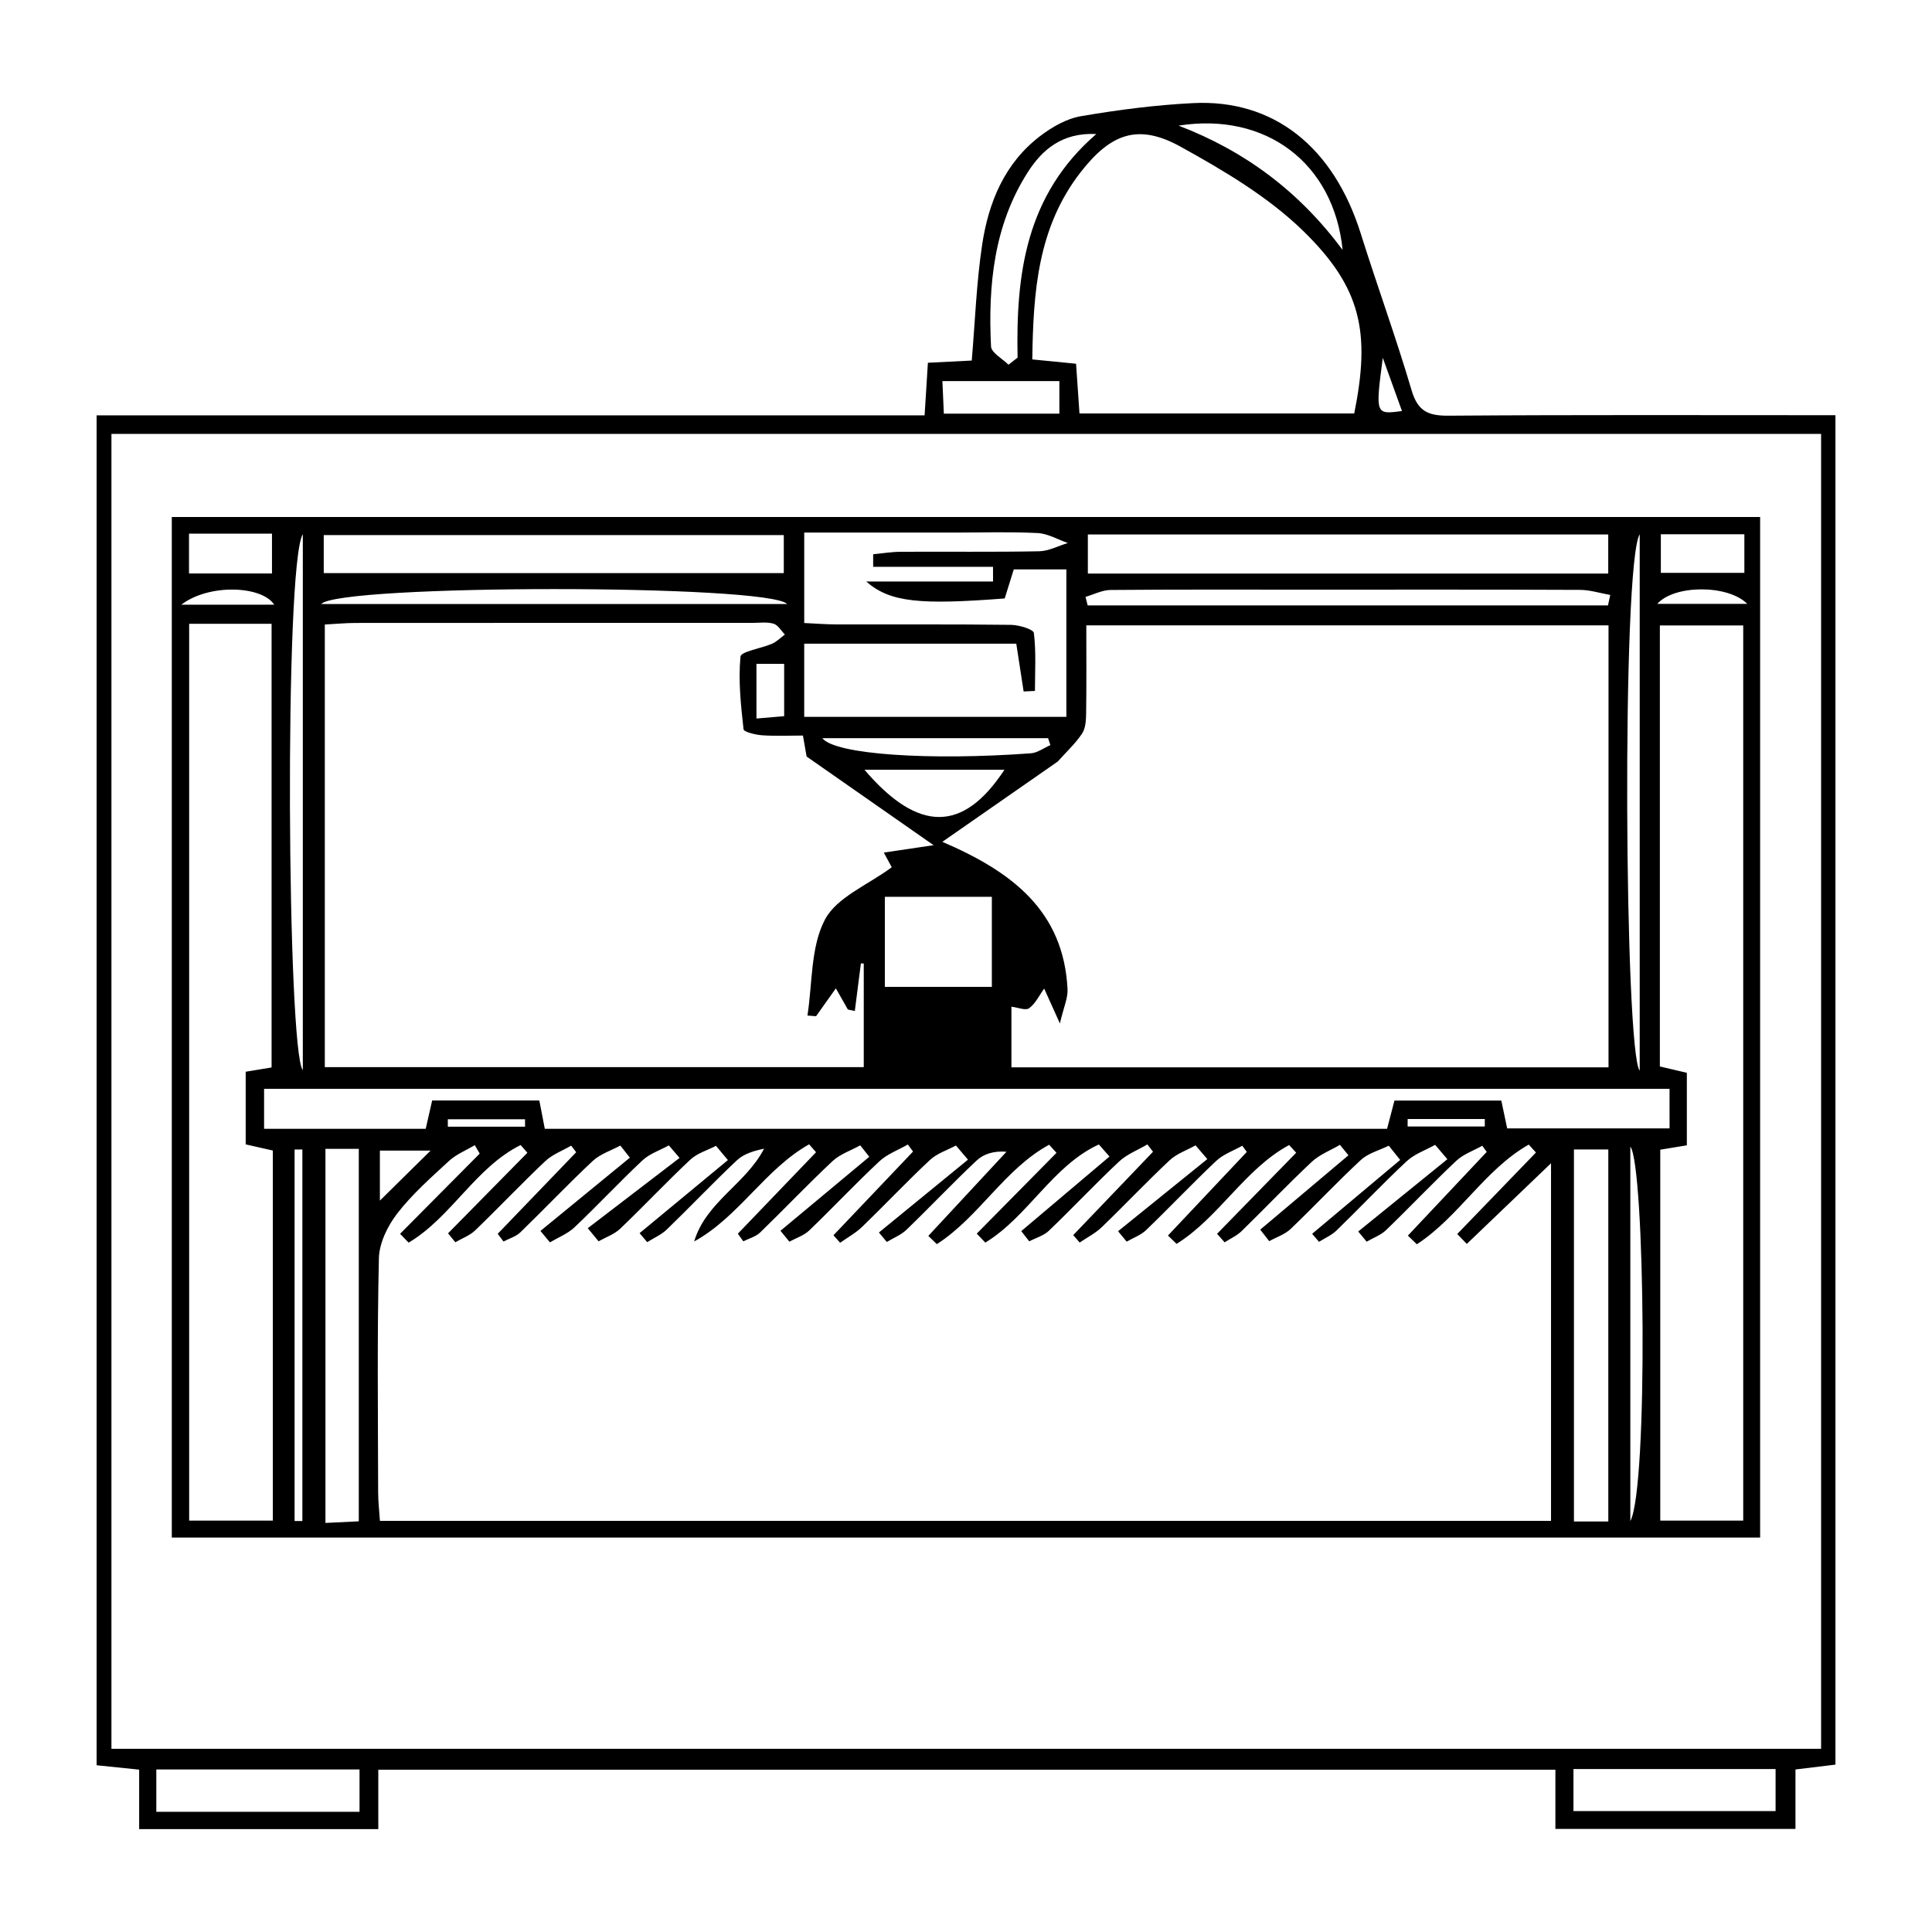 <?xml version="1.0" encoding="utf-8"?>
<!-- Generator: Adobe Illustrator 24.0.1, SVG Export Plug-In . SVG Version: 6.00 Build 0)  -->
<svg version="1.1" id="Calque_1" xmlns="http://www.w3.org/2000/svg" xmlns:xlink="http://www.w3.org/1999/xlink" x="0px" y="0px"
	 viewBox="0 0 1000 1000" style="enable-background:new 0 0 1000 1000;" xml:space="preserve">
<g>
	<path d="M195.81,916.01c0,10.67,0,20.09,0,30.73c-41.48,0-81.94,0-123.78,0c0-10.11,0-19.97,0-30.77
		c-7.86-0.81-14.47-1.5-22.03-2.28c0-232.66,0-464.77,0-698.7c143,0,285.45,0,428.57,0c0.62-9.97,1.14-18.19,1.71-27.22
		c8.13-0.41,15.4-0.78,22.7-1.15c1.73-20.32,2.42-40.38,5.4-60.09c3.31-21.89,11.63-42.09,29.97-56.08
		c6.15-4.69,13.67-9.03,21.12-10.3c19.19-3.29,38.64-5.81,58.07-6.78c41.77-2.09,72.69,22.72,86.76,67.46
		c8.53,27.15,18.3,53.93,26.35,81.22c3.18,10.79,8.55,13.19,19.08,13.11c66.31-0.49,132.63-0.25,200.29-0.25
		c0,232.89,0,465.01,0,698.46c-6.13,0.74-12.76,1.55-20.69,2.51c0,9.71,0,19.58,0,30.77c-41.74,0-82.19,0-124.26,0
		c0-9.78,0-19.6,0-30.65C601.6,916.01,399.74,916.01,195.81,916.01z M57.68,224.58c0,227.65,0,454.39,0,680.6
		c295.95,0,590.67,0,884.92,0c0-227.66,0-453.95,0-680.6C646.99,224.58,352.66,224.58,57.68,224.58z M700.95,214.01
		c8.4-41.73,3.9-64.98-26.47-94.53c-18.13-17.64-40.97-31.14-63.35-43.52c-21.99-12.17-36.16-6.97-51.88,13.28
		c-22.13,28.52-24.45,61.87-24.94,96.79c8.25,0.81,15.28,1.51,22.66,2.24c0.64,9.33,1.2,17.48,1.77,25.74
		C607.36,214.01,654.25,214.01,700.95,214.01z M814.42,937.4c35.85,0,70.42,0,104.62,0c0-7.96,0-14.57,0-21.76
		c-35.4,0-69.56,0-104.62,0C814.42,923.16,814.42,929.82,814.42,937.4z M186.09,915.86c-35.97,0-70.16,0-105.18,0
		c0,7.71,0,14.33,0,21.92c35.29,0,69.9,0,105.18,0C186.09,930.22,186.09,923.59,186.09,915.86z M521.98,188.78
		c1.57-1.22,3.15-2.45,4.72-3.67c-0.89-43.11,4.17-84.15,40.74-115.73c-17.73-0.89-28.09,8.22-35.46,19.75
		c-17.54,27.44-20.59,58.54-19.03,90.17C513.12,182.6,518.84,185.62,521.98,188.78z M610.03,65.02
		c34.17,13.08,62.21,33.82,84.91,64.34C690.38,84.34,655.17,57.89,610.03,65.02z M488.53,214.11c20.62,0,40,0,59.8,0
		c0-6.22,0-11.59,0-16.85c-20.61,0-40.05,0-60.54,0C488.06,203.26,488.28,208.33,488.53,214.11z M715.73,185.22
		c-3.85,29.39-3.85,29.39,9.93,27.52C722.27,203.35,719,194.29,715.73,185.22z"/>
	<path d="M88.92,795.83c0-176.16,0-351.6,0-528.23c273.78,0,547.35,0,822.12,0c0,175.52,0,351.33,0,528.23
		C636.93,795.83,363.34,795.83,88.92,795.83z M248.3,597.1c-0.85-1.45-1.69-2.9-2.54-4.35c-4.48,2.66-9.56,4.66-13.31,8.12
		c-9.36,8.62-19.05,17.17-26.79,27.16c-4.99,6.45-9.36,15.33-9.54,23.22c-0.94,40.32-0.47,80.67-0.39,121
		c0.01,5.03,0.61,10.07,0.92,14.96c203.25,0,404.7,0,606.16,0c0-61.79,0-122.62,0-185.11c-15.59,14.94-29.59,28.34-43.59,41.75
		c-1.65-1.71-3.3-3.42-4.95-5.13c13.58-14.06,27.16-28.12,40.74-42.18c-1.24-1.37-2.49-2.73-3.73-4.1
		c-22.67,12.83-36.24,37.48-57.92,51.59c-1.55-1.49-3.09-2.99-4.64-4.48c13.6-14.44,27.2-28.89,40.81-43.33
		c-0.77-1.06-1.54-2.12-2.32-3.18c-4.54,2.56-9.8,4.36-13.48,7.83c-12.36,11.64-24.03,24.01-36.26,35.79
		c-2.75,2.65-6.69,4.05-10.09,6.03c-1.45-1.76-2.91-3.51-4.36-5.27c15.38-12.47,30.76-24.95,46.14-37.42
		c-2.11-2.48-4.23-4.96-6.34-7.43c-4.96,2.78-10.7,4.73-14.74,8.5c-12.41,11.58-24.08,23.96-36.25,35.79
		c-2.54,2.47-6.04,3.96-9.1,5.91c-1.19-1.38-2.38-2.77-3.57-4.15c15.19-12.75,30.38-25.49,45.57-38.24
		c-1.97-2.46-3.94-4.92-5.91-7.38c-4.86,2.41-10.61,3.86-14.43,7.39c-12.45,11.53-24.05,23.98-36.34,35.7
		c-2.99,2.86-7.37,4.26-11.11,6.33c-1.54-1.99-3.09-3.98-4.63-5.97c15.21-12.82,30.43-25.65,45.64-38.47
		c-1.46-1.81-2.93-3.61-4.39-5.42c-4.92,2.9-10.56,5.02-14.62,8.83c-12.39,11.61-24.08,23.95-36.25,35.8
		c-2.48,2.42-5.85,3.91-8.82,5.83c-1.31-1.47-2.61-2.93-3.92-4.4c13.65-13.99,27.3-27.98,40.96-41.97
		c-1.22-1.33-2.44-2.66-3.66-3.98c-22.98,12.41-36.25,37.45-58.24,51.15c-1.49-1.44-2.98-2.87-4.47-4.31
		c13.6-14.42,27.2-28.85,40.8-43.27c-0.78-1.07-1.56-2.14-2.34-3.21c-4.54,2.57-9.79,4.38-13.48,7.85
		c-12.36,11.64-24.03,24.01-36.26,35.79c-2.74,2.64-6.69,4.03-10.08,6c-1.49-1.8-2.98-3.59-4.47-5.39
		c15.4-12.45,30.8-24.89,46.2-37.34c-2.03-2.37-4.06-4.73-6.09-7.1c-4.52,2.53-9.75,4.29-13.42,7.72
		c-12,11.25-23.3,23.24-35.15,34.64c-3.29,3.17-7.58,5.32-11.41,7.93c-1.11-1.28-2.22-2.56-3.33-3.84
		c13.77-14.38,27.53-28.77,41.3-43.15c-0.98-1.27-1.95-2.53-2.93-3.8c-4.95,2.93-10.62,5.09-14.71,8.93
		c-12.38,11.61-24.01,24.02-36.27,35.77c-2.68,2.56-6.73,3.68-10.16,5.47c-1.38-1.76-2.76-3.52-4.14-5.28
		c15.22-12.87,30.44-25.74,45.67-38.61c-1.83-2.08-3.66-4.17-5.49-6.25c-23.95,10.96-36.65,37.34-58.78,50.79
		c-1.48-1.55-2.95-3.09-4.43-4.64c13.76-13.94,27.51-27.87,41.27-41.81c-1.27-1.4-2.53-2.8-3.8-4.2
		c-23,12.45-36.31,37.47-58.13,51.45c-1.47-1.42-2.94-2.84-4.41-4.26c13.48-14.52,26.97-29.04,40.45-43.56
		c-6.58-0.54-11.84,1.15-15.48,4.57c-12.37,11.63-24.04,24-36.26,35.79c-2.81,2.71-6.76,4.25-10.19,6.33
		c-1.37-1.63-2.73-3.26-4.1-4.89c15.37-12.57,30.73-25.13,46.1-37.7c-2.08-2.44-4.15-4.88-6.23-7.33c-4.52,2.44-9.8,4.08-13.44,7.48
		c-12.01,11.23-23.31,23.22-35.14,34.65c-3.32,3.21-7.54,5.49-11.35,8.2c-1.15-1.29-2.31-2.58-3.46-3.87
		c13.73-14.44,27.46-28.89,41.19-43.33c-0.89-1.22-1.79-2.43-2.68-3.65c-4.97,2.86-10.69,4.91-14.77,8.73
		c-12.4,11.59-24.03,24-36.28,35.76c-2.75,2.64-6.82,3.91-10.28,5.81c-1.54-1.88-3.07-3.76-4.61-5.64
		c15.32-12.77,30.65-25.53,45.97-38.3c-1.56-1.97-3.12-3.94-4.68-5.92c-4.85,2.69-10.48,4.54-14.4,8.22
		c-12.77,11.97-24.82,24.71-37.41,36.88c-2.27,2.19-5.78,3.09-8.72,4.58c-0.94-1.32-1.88-2.64-2.82-3.96
		c13.49-14.05,26.98-28.1,40.47-42.15c-1.19-1.37-2.39-2.73-3.58-4.1c-22.78,12.79-36.34,37.54-59.51,50.28
		c6.16-20.52,26.63-29.61,36.19-48.02c-5.22,1.08-10.47,2.64-14.04,5.99c-12.37,11.62-24.05,23.99-36.26,35.79
		c-2.85,2.76-6.76,4.42-10.18,6.59c-1.32-1.55-2.64-3.1-3.96-4.65c15.24-12.61,30.48-25.22,45.72-37.83
		c-2.06-2.46-4.12-4.91-6.18-7.37c-4.47,2.33-9.72,3.82-13.26,7.14c-12.38,11.61-24.02,24.01-36.3,35.74
		c-3.04,2.9-7.43,4.4-11.2,6.54c-1.86-2.26-3.73-4.53-5.59-6.79c15.83-12.12,31.67-24.24,47.5-36.37c-1.85-2.17-3.69-4.33-5.54-6.5
		c-4.61,2.55-9.96,4.3-13.68,7.79c-12,11.24-23.22,23.32-35.16,34.63c-3.53,3.34-8.43,5.23-12.71,7.78
		c-1.64-1.97-3.27-3.94-4.91-5.91c15.43-12.64,30.86-25.29,46.29-37.93c-1.65-2.09-3.29-4.18-4.94-6.27
		c-4.82,2.62-10.44,4.38-14.32,8.01c-12.78,11.96-24.83,24.71-37.41,36.89c-2.3,2.22-5.79,3.21-8.74,4.77c-1-1.33-2-2.66-3-3.99
		c13.54-14.07,27.08-28.15,40.62-42.22c-0.87-1.14-1.73-2.27-2.6-3.41c-4.52,2.64-9.73,4.55-13.43,8.05
		c-12.34,11.66-24.02,24.02-36.25,35.8c-2.8,2.69-6.81,4.13-10.26,6.15c-1.26-1.54-2.53-3.07-3.79-4.61
		c13.69-13.9,27.38-27.81,41.07-41.71c-1.16-1.33-2.33-2.66-3.49-3.99c-23.3,11.52-35.88,37.39-57.98,50.51
		c-1.47-1.52-2.95-3.05-4.42-4.57C220.83,624.78,234.57,610.94,248.3,597.1z M832.57,323.69c-90.78,0-180,0-270.3,0
		c0,16.04,0.13,30.82-0.09,45.59c-0.05,3.55-0.29,7.73-2.14,10.48c-3.46,5.16-8.15,9.48-12.59,14.44
		c-19.01,13.22-38.87,27.04-59.7,41.53c35.9,15.38,62.79,35.62,64.81,76.3c0.23,4.53-1.97,9.18-3.96,17.7
		c-4.21-9.33-6.17-13.7-8.14-18.06c-2.52,3.49-4.47,7.76-7.77,10.18c-1.83,1.34-5.92-0.41-9.18-0.79c0,10.77,0,20.66,0,31.4
		c103.32,0,205.82,0,309.06,0C832.57,475.96,832.57,400.39,832.57,323.69z M168.12,323.25c0,77.04,0,153.02,0,229.1
		c93.59,0,186.08,0,278.96,0c0-18.57,0-36.1,0-53.64c-0.49-0.02-0.99-0.04-1.48-0.06c-1.05,8.22-2.1,16.43-3.15,24.65
		c-1.2-0.26-2.4-0.52-3.59-0.78c-2.07-3.65-4.15-7.3-6.22-10.95c-3.42,4.81-6.83,9.62-10.25,14.43c-1.49-0.12-2.97-0.23-4.46-0.35
		c2.63-16.73,1.58-35.39,9.02-49.6c6.1-11.65,22.3-18.01,34.62-27.16c-0.31-0.57-1.98-3.66-4.11-7.6c8.48-1.26,15.2-2.25,25.77-3.82
		c-23.67-16.53-43.58-30.43-65.73-45.89c-0.13-0.74-0.92-5.28-1.9-10.86c-7.46,0-14.31,0.34-21.1-0.14
		c-3.41-0.24-9.48-1.69-9.64-3.11c-1.4-12.49-2.76-25.19-1.59-37.59c0.26-2.7,10.78-4.24,16.4-6.71c2.42-1.07,4.41-3.13,6.59-4.75
		c-1.94-1.95-3.57-4.93-5.88-5.6c-3.44-1-7.35-0.41-11.06-0.41c-68.4-0.01-136.81-0.02-205.21,0.03
		C178.95,322.44,173.8,322.95,168.12,323.25z M97.91,322.87c0,155.59,0,309.62,0,464.2c14.92,0,28.88,0,43.31,0
		c0-64.59,0-128.08,0-191.56c-5.03-1.14-9.46-2.14-14.05-3.18c0-12.87,0-24.84,0-37.6c5.12-0.85,9.52-1.58,13.4-2.22
		c0-77.17,0-153.18,0-229.63C126.05,322.87,112.85,322.87,97.91,322.87z M859.35,595.08c0,64.64,0,128.06,0,191.98
		c14.89,0,28.85,0,42.94,0c0-155.19,0-309.27,0-463.32c-15.02,0-28.94,0-43.15,0c0,77.03,0,152.71,0,228.26
		c5.11,1.2,9.53,2.24,13.97,3.28c0,12.89,0,24.87,0,37.54C867.93,593.67,863.54,594.4,859.35,595.08z M864.15,563.57
		c-243.48,0-485.54,0-727.46,0c0,7.49,0,14,0,20.69c28.59,0,56.02,0,83.66,0c1.22-5.36,2.31-10.17,3.34-14.67c19.08,0,37,0,55.46,0
		c0.98,5.04,1.86,9.6,2.84,14.68c145.48,0,290.64,0,435.96,0c1.38-5.27,2.63-10.09,3.82-14.63c18.99,0,36.89,0,55.3,0
		c1.13,5.33,2.14,10.13,3.04,14.4c28.65,0,56.04,0,84.05,0C864.15,577.03,864.15,570.86,864.15,563.57z M451.95,293.38
		c0-2.17,0-4.33,0-6.5c4.77-0.45,9.54-1.26,14.31-1.28c23.86-0.13,47.73,0.19,71.59-0.26c4.98-0.09,9.91-2.79,14.86-4.28
		c-5.2-1.8-10.34-4.89-15.62-5.15c-14.28-0.72-28.62-0.25-42.94-0.25c-25.8,0-51.6,0-77.88,0c0,16.56,0,31.15,0,46.81
		c5.93,0.27,11.09,0.7,16.25,0.72c30.23,0.07,60.46-0.13,90.68,0.23c4.18,0.05,11.69,2.28,11.93,4.21
		c1.22,9.87,0.56,19.97,0.56,29.99c-1.95,0.1-3.9,0.19-5.86,0.29c-1.26-8.23-2.53-16.46-3.8-24.73c-36.88,0-73.11,0-109.77,0
		c0,13.16,0,25.1,0,37.86c45.59,0,90.35,0,135.69,0c0-25.94,0-51.04,0-76.31c-9.92,0-18.73,0-27.23,0
		c-1.81,5.81-3.31,10.63-4.68,15.03c-43.63,3.34-59.29,2.11-71.68-8.77c24.53,0,45.08,0,65.64,0c-0.01-2.54-0.02-5.07-0.02-7.61
		C493.3,293.38,472.62,293.38,451.95,293.38z M832.42,276.65c-90.65,0-179.89,0-269.35,0c0,7.13,0,13.26,0,20.22
		c90.02,0,179.25,0,269.35,0C832.42,289.94,832.42,283.82,832.42,276.65z M167.57,296.64c80.52,0,159.22,0,238.12,0
		c0-7.23,0-13.36,0-19.69c-79.92,0-158.99,0-238.12,0C167.57,284.04,167.57,289.8,167.57,296.64z M832.46,787.53
		c0-65.15,0-128.53,0-192.56c-6.36,0-11.87,0-17.79,0c0,64.58,0,128.34,0,192.56C820.92,787.53,826.04,787.53,832.46,787.53z
		 M168.45,594.65c0,65.46,0,129.19,0,193.62c6.57-0.32,11.68-0.57,17.26-0.84c0-64.86,0-128.63,0-192.79
		C179.45,594.65,174.29,594.65,168.45,594.65z M457.99,464.18c0,16.8,0,31.81,0,46.61c19.35,0,37.5,0,55.39,0
		c0-16.26,0-31.29,0-46.61C494.48,464.18,476.68,464.18,457.99,464.18z M832.28,313.36c0.4-1.8,0.79-3.61,1.19-5.41
		c-5.23-0.92-10.46-2.61-15.69-2.63c-47.12-0.21-94.24-0.12-141.35-0.12c-33.88,0-67.77-0.13-101.65,0.17
		c-4.32,0.04-8.61,2.32-12.92,3.57c0.37,1.48,0.74,2.95,1.12,4.43C652.74,313.36,742.51,313.36,832.28,313.36z M166.23,312.64
		c81.04,0,160.38,0,241.19,0C397.54,302.32,175.91,302.36,166.23,312.64z M156.74,276.5c-9.72,15.44-8.05,268.26,0,277.36
		C156.74,460.52,156.74,368.51,156.74,276.5z M848.71,276.52c-9.43,15.52-7.83,268.36,0,277.63
		C848.71,460.52,848.71,368.52,848.71,276.52z M447.44,398.42c27.98,32.79,51.18,32.43,72.46,0
		C496.1,398.42,472.13,398.42,447.44,398.42z M843.86,787.3c9.35-17.4,7.54-184.34,0-193.81
		C843.86,659.09,843.86,723.19,843.86,787.3z M156.51,594.97c-1.34,0-2.69,0.01-4.03,0.01c0,64.1,0,128.2,0,192.3
		c1.34,0,2.69,0,4.03,0C156.51,723.17,156.51,659.07,156.51,594.97z M425.63,382.09c6.74,8.52,55.86,11.64,107.92,7.82
		c3.46-0.25,6.76-2.77,10.13-4.24c-0.4-1.2-0.79-2.39-1.19-3.59C503.88,382.09,465.28,382.09,425.63,382.09z M902.88,276.52
		c-15.27,0-29.18,0-43.23,0c0,7.34,0,13.76,0,19.98c15.09,0,28.94,0,43.23,0C902.88,289.53,902.88,283.81,902.88,276.52z
		 M97.83,276.21c0,7.65,0,13.74,0,20.63c14.75,0,28.65,0,42.95,0c0-7.34,0-13.77,0-20.63C126.17,276.21,112.65,276.21,97.83,276.21z
		 M391.54,371.91c5.77-0.49,10.1-0.86,14.34-1.22c0-9.77,0-18.07,0-27.08c-5.01,0-9.33,0-14.34,0
		C391.54,352.85,391.54,361.11,391.54,371.91z M222.87,595.56c-8.19,0-16.96,0-26.24,0c0,8.84,0,17.34,0,25.87
		C205.53,612.65,213.97,604.33,222.87,595.56z M93.85,312.99c18.36,0,32.88,0,48.09,0C135.49,303.09,108.12,302.03,93.85,312.99z
		 M857.81,312.57c16.04,0,30.54,0,46.59,0C894.33,302.45,866.46,302.65,857.81,312.57z M728.6,579.2c-0.01,1.29-0.01,2.57-0.02,3.86
		c13.32,0,26.63,0,39.95,0c0-1.29,0-2.57,0-3.86C755.22,579.2,741.91,579.2,728.6,579.2z M231.79,579.32c0,1.29,0.01,2.57,0.01,3.86
		c13.32,0,26.65,0,39.97,0c-0.01-1.29-0.01-2.57-0.02-3.86C258.43,579.32,245.11,579.32,231.79,579.32z"/>
</g>
</svg>
